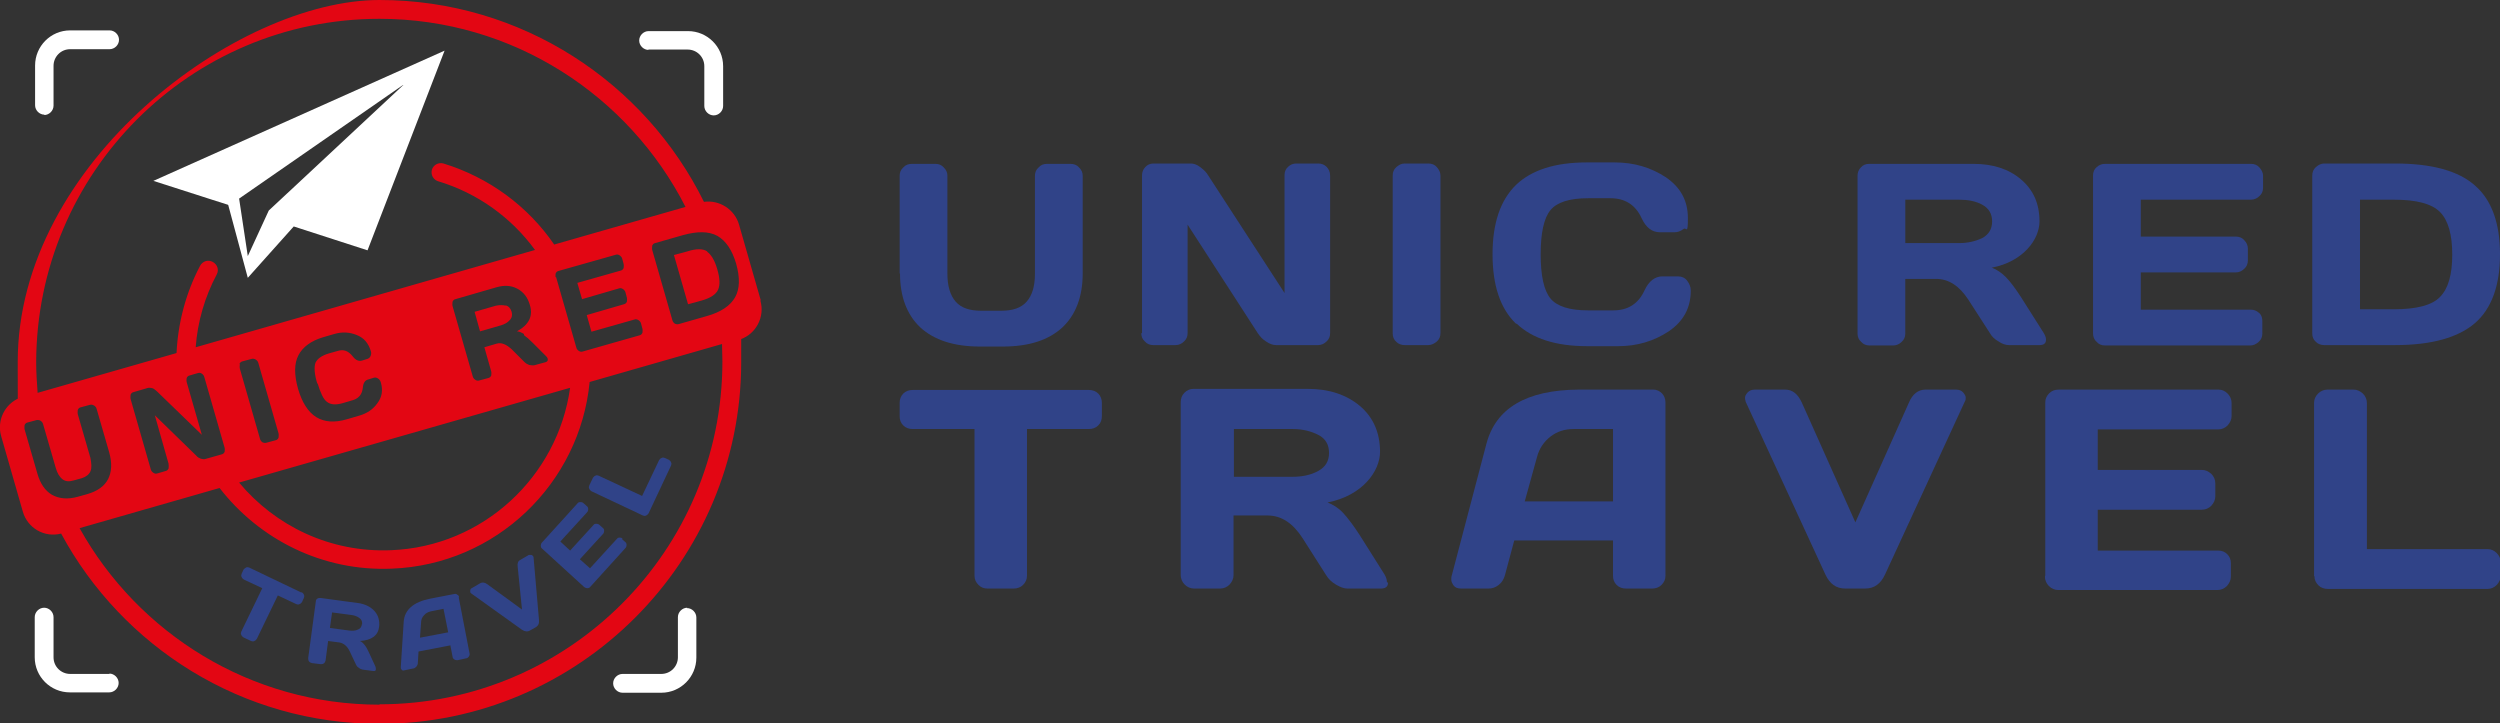 <?xml version="1.0" encoding="UTF-8"?> <svg xmlns="http://www.w3.org/2000/svg" version="1.1" viewBox="0 0 691.1 200"><rect x="0" y="0" width="691.1" height="200" fill="#333333" stroke="none"/><defs><style> .cls-1 { fill: #304388; } .cls-2 { fill: #fff; } .cls-3 { fill: #e30613; } </style></defs><g><g id="Capa_1"><g><g><g><path class="cls-2" d="M63.1,56.7l5.4,20.1,12.7-14.2,20.4,6.6,21.3-55.2L42.4,50l16.2,5.2,4.4,1.4ZM111.5,23.5l-37.2,34.7-5.8,12.6-2.4-15.9,45.3-31.4Z"></path><path class="cls-2" d="M30.3,186.3h-10.9c-2.5,0-4.6-2-4.6-4.6v-11.1c0-1.4-1.2-2.6-2.6-2.6s-2.6,1.2-2.6,2.6v11.1c0,5.4,4.4,9.7,9.7,9.7h10.9c1.4,0,2.6-1.2,2.6-2.6s-1.2-2.6-2.6-2.6Z"></path><path class="cls-2" d="M190,168c-1.4,0-2.6,1.2-2.6,2.6v11.1c0,2.5-2,4.6-4.6,4.6h-10.7c-1.4,0-2.6,1.2-2.6,2.6s1.2,2.6,2.6,2.6h10.7c5.4,0,9.7-4.4,9.7-9.7v-11.1c0-1.4-1.2-2.6-2.6-2.6Z"></path><path class="cls-2" d="M12.2,31.8c1.4,0,2.6-1.2,2.6-2.6v-11c0-2.5,2-4.6,4.6-4.6h10.9c1.4,0,2.6-1.2,2.6-2.6s-1.2-2.6-2.6-2.6h-10.9c-5.4,0-9.7,4.4-9.7,9.7v11c0,1.4,1.2,2.6,2.6,2.6Z"></path><path class="cls-2" d="M179.2,13.7h10.9c2.5,0,4.6,2,4.6,4.6v11c0,1.4,1.2,2.6,2.6,2.6s2.6-1.2,2.6-2.6v-11c0-5.4-4.4-9.7-9.7-9.7h-10.9c-1.4,0-2.6,1.2-2.6,2.6s1.2,2.6,2.6,2.6Z"></path></g><g><path class="cls-3" d="M195.5,69.5c-1.2-.8-3-.8-5.5,0l-3.7,1,3.9,13.6,3.7-1c2.5-.7,4-1.7,4.6-3,.6-1.3.5-3.2-.2-5.6-.7-2.5-1.7-4.1-2.8-4.9Z"></path><path class="cls-3" d="M210.3,83l-6-20.9c-1.2-4.2-5.4-6.9-9.7-6.3C178.3,22.8,144.2,0,104.9,0S4.9,44.9,4.9,100s.2,6.7.5,10c-4.1,1.7-6.3,6.2-5.1,10.5l6,20.9c1.3,4.6,6,7.3,10.6,6.1,16.9,31.3,50,52.6,88,52.6,55.1,0,100-44.9,100-100s0-4.2-.2-6.3c4.3-1.5,6.8-6.2,5.5-10.7ZM104.9,5.2c36.9,0,68.9,21.2,84.6,52l-36.3,10.4c-7.2-10.5-17.9-18.5-30.6-22.4-1.4-.4-2.8.4-3.2,1.7-.4,1.4.4,2.8,1.7,3.2,11,3.3,20.3,10.1,26.8,19l-93.8,26.9c.5-7,2.5-13.9,5.8-20.1.7-1.3.2-2.8-1.1-3.5-1.3-.7-2.8-.2-3.5,1.1-3.9,7.4-6.1,15.7-6.5,24.1l-38.4,11c-.2-2.8-.4-5.6-.4-8.4C10.1,47.7,52.6,5.2,104.9,5.2ZM157.6,107.2c-3.4,24.5-24,43.9-49.5,44.9-16.8.7-32-6.7-42-18.7l91.5-26.2ZM66.2,100.6c.2-.4.4-.6.8-.7l2.6-.7c.4-.1.7,0,1.1.2.3.2.6.5.7.9l5.6,19.5c.1.4,0,.8,0,1.2-.2.4-.4.6-.8.7l-2.6.7c-.4.1-.7,0-1-.1-.3-.2-.6-.5-.7-.9l-5.6-19.5c-.1-.4,0-.8,0-1.2ZM87.8,106c.8,2.6,1.6,4.4,2.6,5.1,1,.8,2.5.9,4.5.3l2.7-.8c1.6-.5,2.5-1.6,2.7-3.4.1-1.3.6-2.1,1.5-2.3l1.6-.5c.4-.1.8,0,1.2.3.4.3.6.7.7,1.1.6,2.1.3,4-1,5.7-1.2,1.7-2.9,2.8-5,3.4l-3.4,1c-3.4,1-6.2.8-8.5-.6-2.2-1.4-3.9-4-5-7.8-1.1-3.9-1.1-7,.1-9.3,1.2-2.3,3.5-4,6.9-5l3.1-.9c2.1-.6,4.1-.5,6.1.3,2,.8,3.2,2.2,3.9,4.4.2.6.1,1.1-.1,1.5-.2.4-.5.6-.8.7l-1.6.5c-.8.2-1.7-.1-2.5-1.2-1.2-1.5-2.5-2-4.1-1.5l-2.5.7c-2,.6-3.2,1.5-3.7,2.6-.4,1.2-.3,3.1.5,5.7ZM144.9,92.7c.6.4,1.4,1.1,2.3,2l3.8,3.8c.2.2.4.5.4.7.1.4,0,.7-.5.9l-3.3.9c-.3,0-.8,0-1.3-.1-.5-.2-.9-.4-1.3-.8l-3.5-3.5c-1.5-1.4-2.9-2-4.2-1.6l-3.4,1,1.9,6.7c.1.4,0,.8,0,1.1-.2.4-.4.6-.8.7l-2.6.7c-.4.1-.7,0-1-.2-.3-.2-.6-.5-.7-.9l-5.6-19.5c-.1-.4,0-.8,0-1.2.2-.4.4-.6.8-.7l11.4-3.3c2.1-.6,4-.5,5.7.4,1.7.9,2.9,2.4,3.5,4.6.9,3-.3,5.4-3.6,7.2.6,0,1.2.3,1.9.7ZM153.6,76.7c-.1-.4,0-.8,0-1.1.2-.4.4-.6.8-.7l15.9-4.5c.4-.1.7,0,1,.2.3.2.6.5.7.9l.4,1.5c.1.4,0,.8,0,1.1-.2.4-.4.6-.8.7l-12,3.4,1.3,4.5,10.3-3c.4-.1.7,0,1,.2.3.2.6.5.7.9l.4,1.5c.1.4,0,.8,0,1.1-.2.4-.4.6-.8.7l-10.3,3,1.3,4.6,12-3.4c.3-.1.7,0,1,.2.3.2.6.5.7.9l.4,1.5c.1.4,0,.8,0,1.1-.2.4-.4.6-.8.7l-15.8,4.5c-.4.1-.7,0-1-.2-.3-.2-.6-.5-.7-1l-5.6-19.5ZM46.6,128.4c.1.4,0,.8,0,1.1-.2.4-.4.6-.8.7l-2.4.7c-.4.1-.7,0-1-.2-.3-.2-.6-.5-.7-.9l-5.6-19.5c-.1-.4,0-.8,0-1.2.2-.4.4-.6.8-.7l4.1-1.2c.3,0,.7,0,1.1.1s.8.5,1.2.8l12.5,12.1-4.2-14.6c-.1-.4,0-.8,0-1.1.2-.4.4-.6.8-.7l2.4-.7c.4-.1.7,0,1,.2.3.2.6.5.7,1l5.6,19.5c.1.4,0,.8,0,1.1-.2.4-.4.6-.8.7l-4.6,1.3c-.4.1-.8,0-1.2-.1-.5-.2-.9-.4-1.2-.8l-11.5-11.2,3.8,13.4ZM14.4,136.8c-1.9-1.1-3.3-3.1-4.1-6l-3.5-12.1c-.1-.4,0-.8,0-1.2.2-.4.4-.6.8-.7l2.6-.7c.3,0,.7,0,1,.2.3.2.6.5.7.9l3.5,12.1c.4,1.5,1.1,2.6,1.9,3.2.8.6,1.8.7,3.1.3l2.2-.6c1.2-.4,2-1,2.4-1.9.4-.9.3-2.1,0-3.7l-3.5-12.1c-.1-.4,0-.8,0-1.2.2-.4.4-.6.8-.7l2.6-.7c.4-.1.7,0,1.1.2.3.2.6.5.7.9l3.5,12.1c.8,2.9.7,5.3-.3,7.3-1,2-3,3.4-5.8,4.2l-2.5.7c-2.8.8-5.2.6-7.2-.5ZM104.9,194.8c-35.6,0-66.7-19.7-82.9-48.8l38.7-11.1c11,14.2,28.4,23.1,47.6,22.3,28.9-1.1,52-23.6,54.7-51.6l36.6-10.5c0,1.6.1,3.2.1,4.8,0,52.3-42.5,94.8-94.8,94.8ZM203.2,82.2c-1.3,2.3-3.9,4.1-7.9,5.2l-7.7,2.2c-.4.1-.7,0-1-.1-.3-.2-.6-.5-.7-.9l-5.6-19.5c-.1-.4,0-.8,0-1.2.2-.4.4-.6.8-.7l7.7-2.2c4-1.1,7.1-1.1,9.5.2,2.3,1.3,4.1,3.9,5.2,7.7,1.1,3.9,1,7-.3,9.3Z"></path><path class="cls-3" d="M139.8,84.5c-.8-.2-1.7-.2-2.7,0l-5.9,1.7,1.5,5.4,5.9-1.7c.9-.3,1.7-.7,2.3-1.4.6-.6.8-1.4.5-2.4-.3-.9-.8-1.5-1.7-1.7Z"></path></g><g><path class="cls-1" d="M83.3,163.8l-14.4-6.9c-.3-.1-.6-.2-.9,0s-.5.3-.7.6l-.5,1.1c-.1.3-.2.6,0,.9.1.3.3.5.6.7l5.1,2.4-5.8,12c-.1.3-.2.6,0,.9.1.3.3.5.6.7l2.1,1c.3.1.6.2.9,0,.3-.1.5-.3.7-.6l5.8-12,5.1,2.4c.3.1.6.2.9,0,.3-.1.5-.3.7-.6l.5-1.1c.1-.3.2-.6,0-.9-.1-.3-.3-.5-.6-.7Z"></path><path class="cls-1" d="M98.9,166.7l-10.3-1.4c-.3,0-.6,0-.9.2-.3.2-.4.5-.4.8l-2.1,15.6c0,.3,0,.6.2.9.2.3.5.4.8.5l2.4.3c.3,0,.6,0,.9-.2.3-.2.4-.5.5-.8l.7-5.4,3.1.4c1.2.2,2.2,1,2.9,2.5l1.7,3.6c.2.4.4.7.8.9.3.3.7.4,1,.5l3,.4c.4,0,.7,0,.7-.5,0-.2,0-.4-.1-.7l-1.8-3.9c-.4-.9-.8-1.6-1.2-2.1-.4-.5-.8-.9-1.3-1.1,3.2-.2,5-1.5,5.3-3.9.2-1.7-.2-3.2-1.3-4.4-1.1-1.2-2.6-1.9-4.5-2.2ZM100,172.6c0,.7-.5,1.3-1.2,1.5-.7.3-1.5.3-2.3.2l-5.3-.7.6-4.3,5.3.7c.9.1,1.6.4,2.2.8.6.4.9,1,.8,1.8Z"></path><path class="cls-1" d="M126.9,165.1c0-.3-.2-.6-.5-.7-.2-.2-.5-.3-.8-.2l-6.7,1.3c-4.6.9-7.1,3.1-7.3,6.4l-.8,12.4c0,.1,0,.2,0,.4,0,.1.1.3.3.5.2.2.4.2.7.1l2.4-.5c.3,0,.6-.2.9-.5.2-.3.4-.6.4-.9l.2-3.3,8.8-1.7.6,3.1c0,.3.2.6.5.8.3.2.6.2.9.2l2.3-.5c.3,0,.6-.2.8-.5.2-.3.3-.6.2-.9l-3-15.5ZM116.1,176.3l.3-4.2c0-.8.3-1.5.8-2,.5-.6,1.1-.9,1.9-1.1l3.5-.7,1.3,6.5-7.9,1.5Z"></path><path class="cls-1" d="M147.3,153.7c0-.1-.2-.2-.4-.3-.2,0-.5,0-.7,0l-2.4,1.4c-.6.3-.8.9-.7,1.8l1.2,11.9-9.6-7c-.7-.5-1.3-.6-1.9-.3l-2.4,1.4c-.2.1-.4.3-.4.6,0,.2,0,.4,0,.5,0,.1.1.2.2.3l14.1,10.1c.8.5,1.5.6,2.2.2l1.6-.9c.7-.4,1-1.1.9-2l-1.5-17.3c0-.1,0-.2-.1-.3Z"></path><path class="cls-1" d="M172.1,148.9c-.2-.2-.5-.3-.8-.3-.3,0-.6.1-.8.4l-7.4,8.1-2.8-2.5,6.4-7c.2-.2.3-.5.3-.9,0-.3-.1-.6-.4-.8l-.9-.8c-.2-.2-.5-.3-.9-.3s-.6.1-.8.4l-6.4,7-2.7-2.5,7.4-8.1c.2-.2.3-.5.3-.9,0-.3-.1-.6-.4-.8l-.9-.8c-.2-.2-.5-.3-.9-.3-.3,0-.6.1-.8.4l-9.8,10.8c-.2.2-.3.5-.3.9,0,.3.1.6.4.8l11.6,10.6c.3.2.5.3.9.3.3,0,.6-.1.8-.4l9.7-10.7c.2-.2.3-.5.3-.9,0-.3-.1-.6-.4-.8l-.9-.8Z"></path><path class="cls-1" d="M184.9,127.1l-1.1-.5c-.3-.1-.6-.2-.9,0-.3.1-.5.3-.7.6l-4.7,9.9-12-5.6c-.3-.1-.6-.2-.9,0-.3.1-.5.3-.7.6l-1,2.1c-.1.3-.2.6,0,.9.1.3.3.5.6.7l14.2,6.7c.3.1.6.2.9,0,.3-.1.5-.3.7-.6l6.2-13.2c.1-.3.2-.6,0-.9-.1-.3-.3-.5-.6-.7Z"></path></g></g><g><path class="cls-1" d="M248.7,75.6v-27c0-.9.3-1.7,1-2.3.6-.7,1.4-1,2.4-1h6.5c.9,0,1.7.3,2.3,1,.7.7,1,1.4,1,2.3v27.1c0,3.4.8,6,2.3,7.7,1.5,1.7,3.8,2.5,7,2.5h5.6c3.2,0,5.5-.8,7-2.5,1.5-1.7,2.3-4.2,2.3-7.7v-27.1c0-.9.3-1.7,1-2.3.6-.7,1.4-1,2.3-1h6.5c1,0,1.8.3,2.4,1,.7.7,1,1.4,1,2.3v27c0,6.4-1.9,11.4-5.6,14.9-3.8,3.5-9.2,5.3-16.5,5.3h-6.3c-7.2,0-12.7-1.8-16.5-5.3-3.7-3.5-5.6-8.5-5.6-14.9Z"></path><path class="cls-1" d="M315.7,92.1v-43.6c0-.9.3-1.7.9-2.3.6-.7,1.4-1,2.3-1h10.3c.8,0,1.7.3,2.6,1,.9.7,1.7,1.4,2.2,2.3l21.1,32.5v-32.6c0-.9.3-1.7,1-2.3.6-.6,1.4-.9,2.3-.9h6c.9,0,1.7.3,2.3.9.6.6,1,1.4,1,2.4v43.6c0,.9-.3,1.7-1,2.3-.6.6-1.4,1-2.3,1h-11.6c-.9,0-1.8-.3-2.8-1-1-.6-1.7-1.4-2.3-2.3l-19.4-30v30c0,.9-.3,1.7-1,2.3-.6.6-1.4,1-2.3,1h-6.2c-.9,0-1.7-.3-2.3-1-.7-.6-1-1.4-1-2.3Z"></path><path class="cls-1" d="M385,92.2v-43.7c0-.9.3-1.7,1-2.3s1.4-1,2.3-1h6.5c1,0,1.8.3,2.4,1,.6.7,1,1.4,1,2.3v43.6c0,.9-.3,1.7-1,2.3-.7.6-1.5,1-2.4,1h-6.5c-.9,0-1.7-.3-2.3-.9-.7-.6-1-1.4-1-2.3Z"></path><path class="cls-1" d="M419.1,89.5c-4.3-4.1-6.5-10.5-6.5-19.2s2.2-15,6.5-19.2c4.3-4.1,10.8-6.2,19.5-6.2h7.8c5.3,0,10,1.4,14.1,4.1,4.1,2.8,6.1,6.5,6.1,11.3s-.4,2.4-1.2,3c-.8.6-1.6.9-2.4.9h-4.2c-2.1,0-3.8-1.3-5-3.9-1.7-3.7-4.6-5.5-8.6-5.5h-6.2c-5.1,0-8.6,1.1-10.4,3.3-1.8,2.2-2.7,6.3-2.7,12.2s.9,10,2.7,12.2c1.8,2.2,5.3,3.3,10.4,3.3h7c4,0,6.9-1.8,8.6-5.5,1.2-2.6,2.9-3.9,5-3.9h4.2c1.1,0,2,.4,2.6,1.2.6.8,1,1.7,1,2.7,0,4.8-2,8.5-6.1,11.3-4.1,2.7-8.7,4.1-14,4.1h-8.5c-8.7,0-15.2-2.1-19.5-6.2Z"></path><path class="cls-1" d="M565.6,93.9c0,1-.6,1.5-1.8,1.5h-8.4c-.9,0-1.9-.3-2.9-1-1.1-.6-1.9-1.4-2.4-2.3l-6-9.3c-2.5-3.8-5.4-5.7-8.9-5.7h-8.5v15.1c0,.9-.3,1.7-1,2.3-.6.6-1.4,1-2.3,1h-6.6c-.9,0-1.7-.3-2.3-1-.7-.6-1-1.4-1-2.3v-43.6c0-.9.3-1.7.9-2.3.6-.7,1.4-1,2.3-1h28.9c5.3,0,9.7,1.4,13.1,4.3,3.4,2.9,5.1,6.7,5.1,11.6s-4.4,11.1-13.2,12.8c1.4.5,2.7,1.4,3.9,2.6,1.2,1.2,2.6,3.1,4.1,5.4l6.4,10.1c.4.7.6,1.2.6,1.8ZM526.7,67.2h14.9c2.4,0,4.5-.5,6.4-1.4,1.8-1,2.7-2.5,2.7-4.6s-.9-3.6-2.7-4.6c-1.8-1-4-1.4-6.4-1.4h-14.9v12Z"></path><path class="cls-1" d="M578.6,92.1v-43.6c0-.9.3-1.7,1-2.3.7-.6,1.4-.9,2.3-.9h40.4c.9,0,1.7.3,2.3,1,.6.7,1,1.4,1,2.3v3.3c0,.9-.3,1.7-1,2.3-.6.6-1.4,1-2.3,1h-30.5v10.2h26.3c.9,0,1.7.3,2.3,1,.6.6,1,1.4,1,2.3v3.3c0,.9-.3,1.7-1,2.3-.6.6-1.4,1-2.3,1h-26.3v10.3h30.4c.9,0,1.6.3,2.3.9s.9,1.4.9,2.3v3.4c0,.9-.3,1.7-1,2.3-.7.6-1.4,1-2.3,1h-40.2c-.9,0-1.7-.3-2.3-1-.7-.6-1-1.4-1-2.4Z"></path><path class="cls-1" d="M639.2,92.2v-43.6c0-1,.3-1.8,1-2.4s1.4-1,2.3-1h19.6c10.1,0,17.5,2,22.1,6.1,4.6,4,6.9,10.4,6.9,19s-2.3,15-6.9,19c-4.6,4-12,6.1-22.1,6.1h-19.6c-.9,0-1.7-.3-2.3-.9-.7-.6-1-1.4-1-2.3ZM652.4,85.5h9.3c6.3,0,10.6-1.1,12.8-3.4,2.3-2.3,3.4-6.2,3.4-11.7s-1.1-9.5-3.4-11.8c-2.3-2.3-6.5-3.4-12.8-3.4h-9.3v30.4Z"></path><path class="cls-1" d="M248.7,115v-3.6c0-1,.3-1.9,1-2.6.7-.7,1.6-1,2.6-1h48.7c1,0,1.9.3,2.6,1,.7.7,1,1.6,1,2.6v3.6c0,1.1-.3,1.9-1,2.6-.7.7-1.6,1-2.6,1h-17.1v40.6c0,1-.4,1.8-1.1,2.5-.7.7-1.6,1-2.6,1h-7.2c-1,0-1.8-.3-2.5-1-.7-.7-1.1-1.5-1.1-2.5v-40.6h-17.1c-1,0-1.9-.3-2.6-1-.7-.7-1-1.5-1-2.6Z"></path><path class="cls-1" d="M383.7,161.1c0,1.1-.7,1.6-2,1.6h-9.2c-1,0-2-.4-3.2-1.1-1.2-.7-2.1-1.6-2.7-2.6l-6.5-10.2c-2.7-4.2-5.9-6.3-9.7-6.3h-9.4v16.5c0,1-.4,1.8-1.1,2.6-.7.7-1.6,1.1-2.6,1.1h-7.2c-1,0-1.9-.4-2.6-1.1-.7-.7-1.1-1.6-1.1-2.6v-47.8c0-1,.3-1.9,1-2.6s1.5-1.1,2.5-1.1h31.6c5.9,0,10.7,1.6,14.4,4.7,3.7,3.1,5.6,7.4,5.6,12.7s-4.8,12.1-14.5,14c1.5.6,3,1.5,4.3,2.9,1.3,1.4,2.8,3.4,4.5,6l7,11.1c.4.7.6,1.4.6,2ZM341.1,131.8h16.3c2.6,0,5-.5,7-1.6s3-2.7,3-5-1-4-3-5c-2-1-4.3-1.6-7-1.6h-16.3v13.2Z"></path><path class="cls-1" d="M401.3,159.2l9.6-36.5c2.6-9.9,11.1-14.9,25.5-15h20.7c.9,0,1.7.4,2.4,1.1.6.7.9,1.5.9,2.5v47.9c0,1-.4,1.8-1.1,2.5-.7.7-1.6,1-2.6,1h-7.2c-1,0-1.9-.3-2.6-1-.7-.7-1-1.5-1-2.6v-9.7h-27.3l-2.6,9.7c-.3,1-.8,1.9-1.7,2.6-.9.7-1.8,1-2.8,1h-7.6c-1,0-1.7-.3-2.1-.9-.4-.6-.6-1.1-.6-1.5s0-.8.1-1.2ZM421.5,138.6h24.4v-20h-10.9c-2.5,0-4.6.7-6.4,2.1-1.8,1.4-3.1,3.3-3.7,5.6l-3.4,12.3Z"></path><path class="cls-1" d="M482.6,110.9c-.2-.3-.2-.6-.2-1s.2-.8.7-1.4c.5-.5,1.1-.8,2-.8h8.4c2,0,3.5,1.2,4.6,3.6l14.8,33.1,14.8-33.1c1-2.4,2.6-3.6,4.6-3.6h8.4c.9,0,1.6.3,2,.8.5.6.7,1,.7,1.4s0,.7-.2,1l-22.1,47.9c-1.2,2.6-3,3.9-5.5,3.9h-5.5c-2.5,0-4.3-1.3-5.5-3.9l-22.1-47.9Z"></path><path class="cls-1" d="M565.4,159v-47.8c0-1,.4-1.8,1.1-2.5.7-.7,1.6-1,2.6-1h44.2c1,0,1.8.4,2.5,1.1s1.1,1.6,1.1,2.6v3.6c0,1-.4,1.8-1.1,2.6-.7.7-1.6,1.1-2.5,1.1h-33.4v11.2h28.8c1,0,1.8.4,2.6,1.1.7.7,1.1,1.6,1.1,2.6v3.6c0,1-.4,1.8-1.1,2.6-.7.7-1.6,1.1-2.6,1.1h-28.8v11.3h33.3c1,0,1.8.3,2.5,1s1,1.5,1,2.5v3.7c0,1-.4,1.8-1.1,2.6-.7.7-1.6,1.1-2.6,1.1h-44c-1,0-1.9-.4-2.6-1.1-.7-.7-1.1-1.6-1.1-2.6Z"></path><path class="cls-1" d="M639.7,159.2v-47.8c0-1,.4-1.9,1.1-2.6s1.6-1.1,2.6-1.1h7.2c1,0,1.8.4,2.6,1.1.7.7,1.1,1.6,1.1,2.6v40.4h33.4c1,0,1.8.4,2.5,1.1s1.1,1.6,1.1,2.6v3.6c0,1-.4,1.8-1.1,2.6-.7.7-1.6,1.1-2.5,1.1h-44.2c-1,0-1.9-.3-2.6-1-.7-.7-1.1-1.5-1.1-2.5Z"></path></g></g></g></g></svg> 